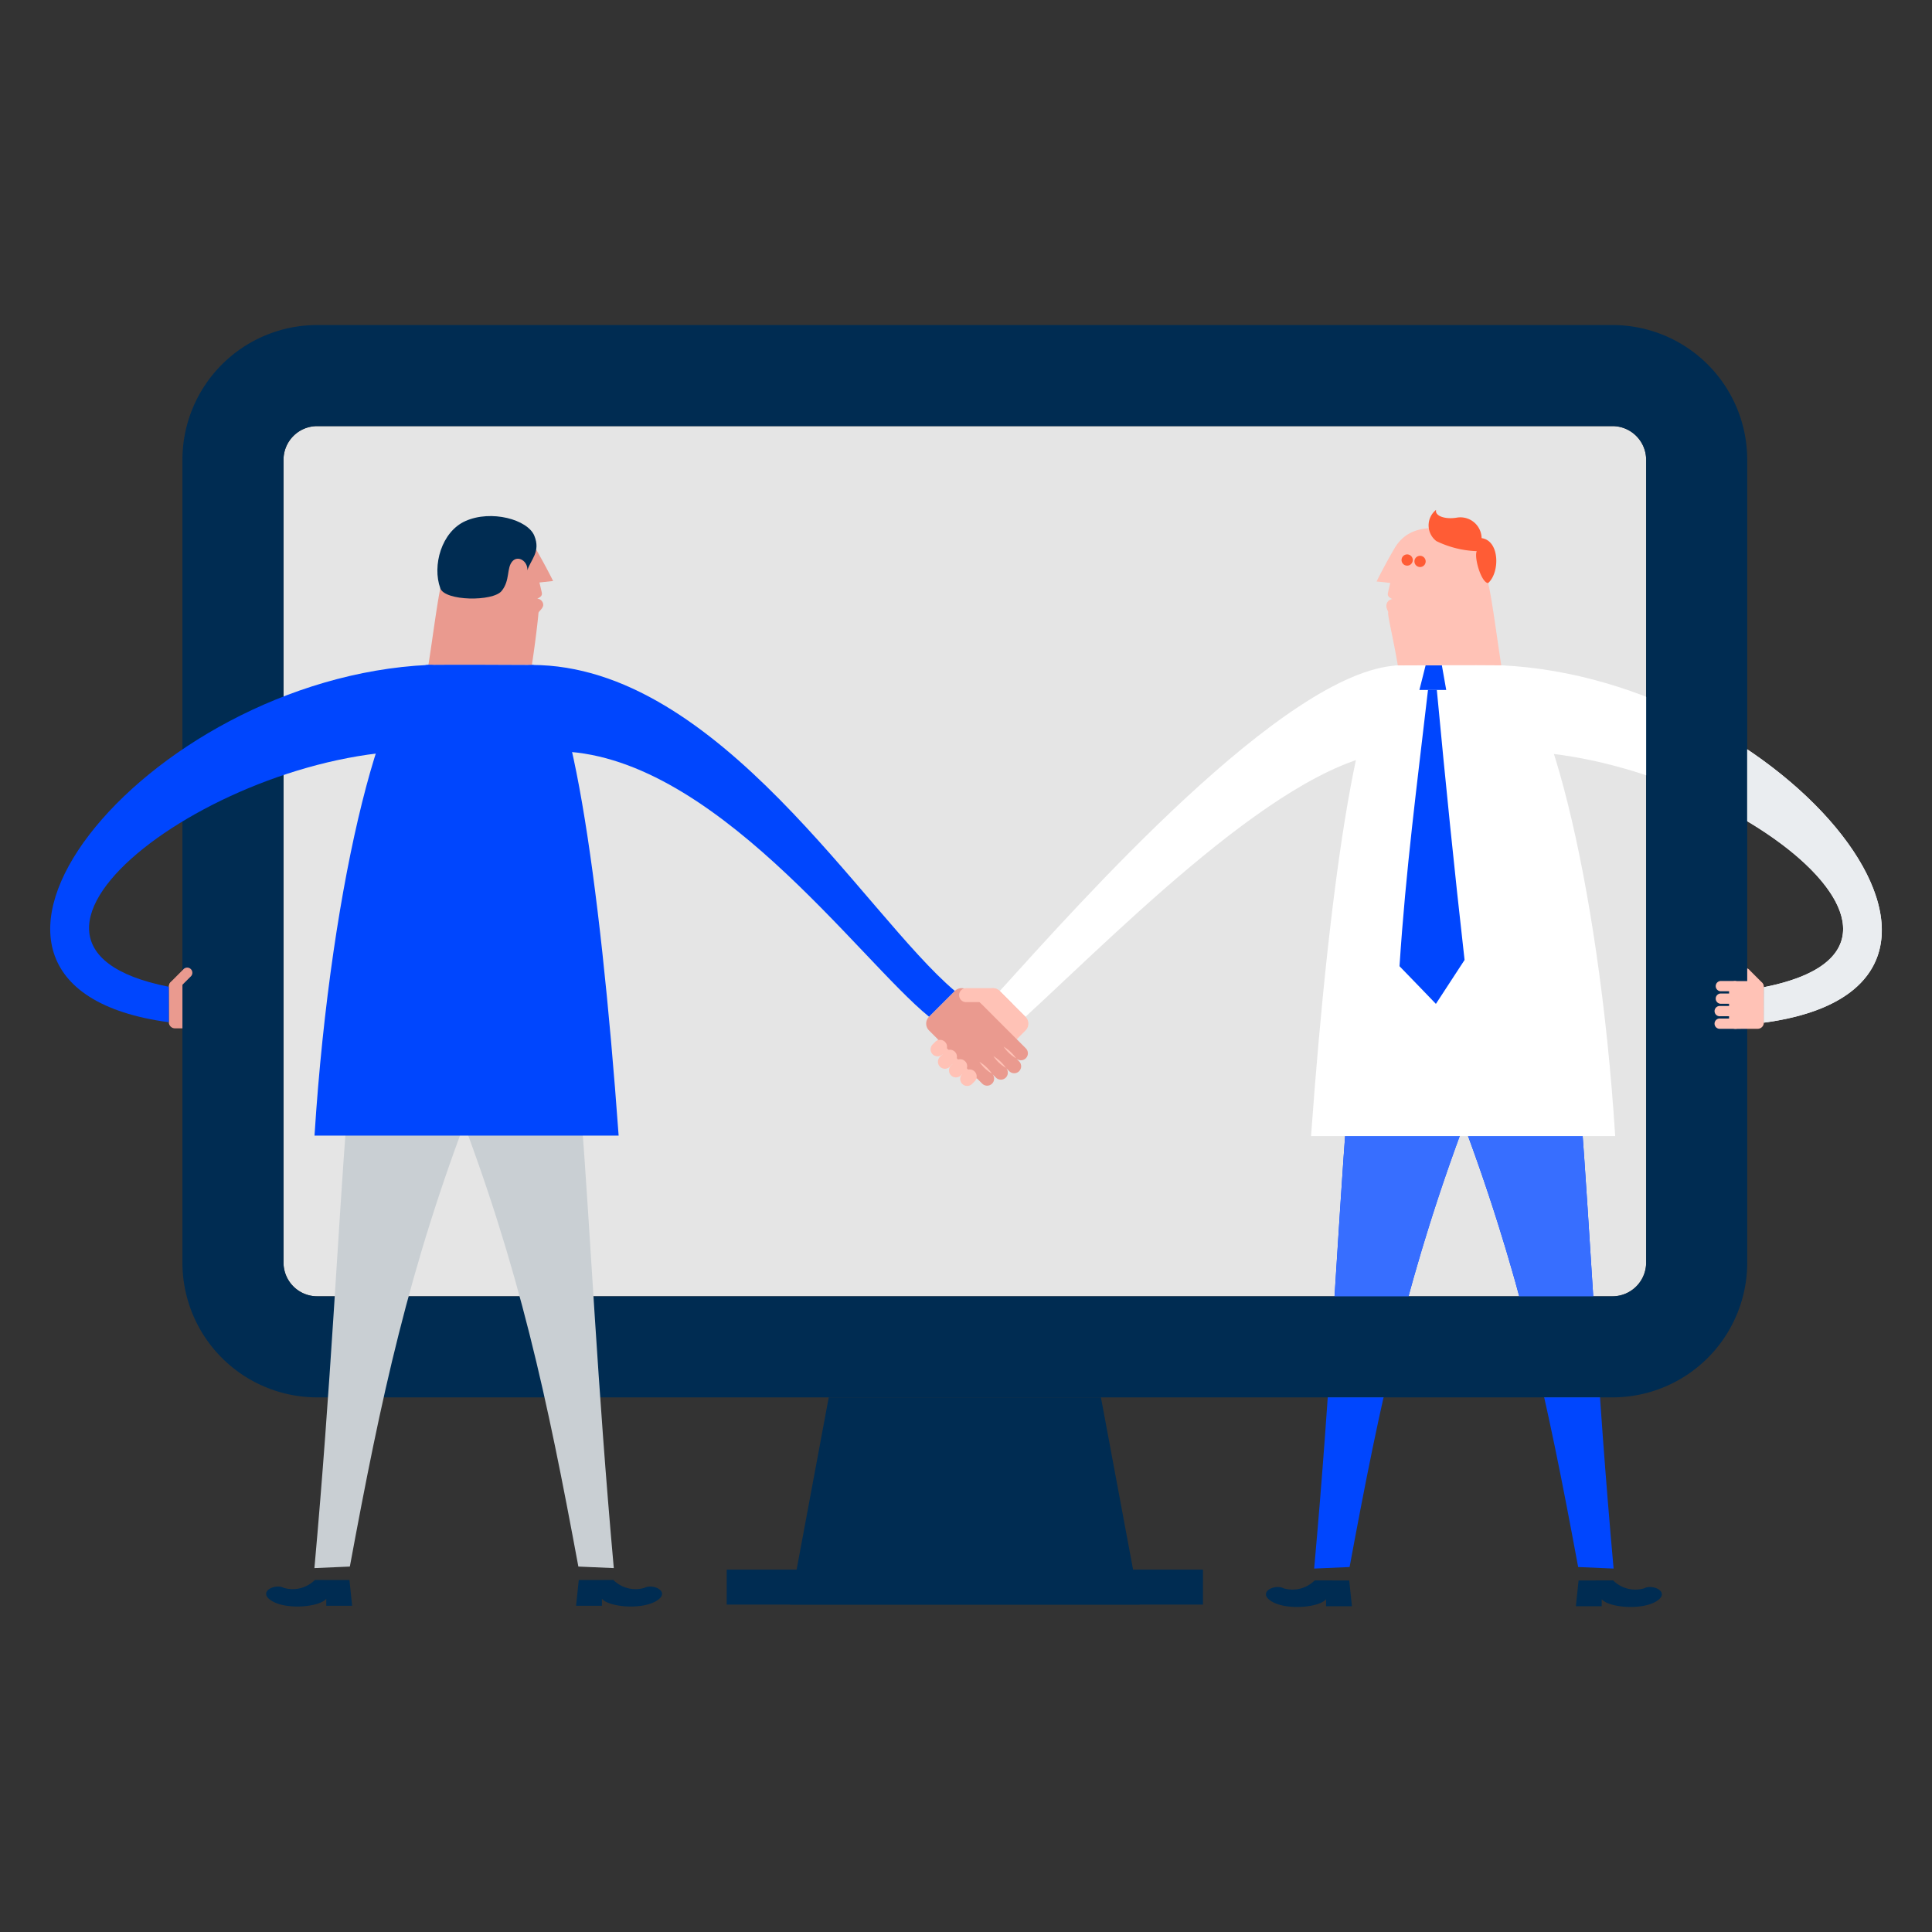 <svg xmlns="http://www.w3.org/2000/svg" xmlns:xlink="http://www.w3.org/1999/xlink" width="150" height="150" viewBox="0 0 150 150">
  <rect x="0" y="0" width="150" height="150" fill="#333333" stroke="none"/>
  <defs>
    <clipPath id="clip-empresas-profisionais">
      <rect width="150" height="150"/>
    </clipPath>
  </defs>
  <g id="empresas-profisionais" clip-path="url(#clip-empresas-profisionais)">
    <path id="Trazado_355" data-name="Trazado 355" d="M382.156,120.839H281.595a2.619,2.619,0,0,0-2.616,2.616v62.331a2.619,2.619,0,0,0,2.616,2.616H382.156a2.619,2.619,0,0,0,2.616-2.616V123.455a2.619,2.619,0,0,0-2.616-2.616" transform="translate(-256.966 -87.757)" fill="#e5e5e5"/>
    <path id="Trazado_356" data-name="Trazado 356" d="M1696.807,406.842c-3.111-.145-3.651,6.868-.693,6.7,16-.9,38.132,14.935,21.081,18.287l-.005,2.755c21.316-2.867,1.641-26.719-20.382-27.744" transform="translate(-1580.247 -355.185)" fill="#fff"/>
    <path id="Trazado_357" data-name="Trazado 357" d="M1166.162,406.945c-8.752.407-24.815,18.576-30.907,25.279l2,2c8.132-7.5,21.4-21.039,29.6-20.579,2.958.166,2.418-6.847-.693-6.7" transform="translate(-1057.636 -355.281)" fill="#fff"/>
    <path id="Trazado_358" data-name="Trazado 358" d="M1513.8,845.782c-.777,10.039-1.263,21.307-2.561,35.728l2.751-.119c2.432-13.137,4.55-23.115,9.464-35.9,3.056-7.953-9-8.177-9.655.292" transform="translate(-1409.208 -759.727)" fill="#0046fe"/>
    <path id="Trazado_359" data-name="Trazado 359" d="M1457.33,1500.93a2.442,2.442,0,0,1-2.409.613c-.668-.366-2.1.308-.927,1.018s3.72.463,4.223-.175c0,.255,0,.548,0,.548h2.006l-.209-2Z" transform="translate(-1355.26 -1378.226)" fill="#002c52"/>
    <path id="Trazado_360" data-name="Trazado 360" d="M1683.574,845.782c.777,10.039,1.263,21.307,2.561,35.728l-2.751-.119c-2.432-13.137-4.551-23.115-9.464-35.9-3.056-7.953,9-8.177,9.655.292" transform="translate(-1560.856 -759.727)" fill="#0046fe"/>
    <path id="Trazado_361" data-name="Trazado 361" d="M1826.975,1500.93a2.442,2.442,0,0,0,2.409.613c.668-.366,2.1.308.927,1.018s-3.72.463-4.223-.175c0,.255,0,.548,0,.548h-2.006l.209-2Z" transform="translate(-1701.731 -1378.226)" fill="#002c52"/>
    <path id="Trazado_362" data-name="Trazado 362" d="M1594.437,246.867c-.352-1.356-1.034-3.988-3.237-4.227-1.943-.211-3.247.192-4.04,1.549s-1.382,2.555-1.382,2.555l1.063.115s-.137.558-.185.793.116.352.356.462a.5.5,0,0,0-.458.4c-.073.324.152.519.124.655-.047.226.389,1.959.751,4.1l8.033-.007c-.309-1.914-.729-5.25-1.024-6.389" transform="translate(-1478.901 -201.599)" fill="#ffc2b6"/>
    <path id="Trazado_363" data-name="Trazado 363" d="M1615.674,274.49a.436.436,0,1,0,.57-.23.435.435,0,0,0-.57.23" transform="translate(-1506.823 -231.182)" fill="#ff5c35"/>
    <path id="Trazado_364" data-name="Trazado 364" d="M1631.078,276.16a.436.436,0,1,0,.571-.229.436.436,0,0,0-.571.229" transform="translate(-1521.226 -232.744)" fill="#ff5c35"/>
    <path id="Trazado_365" data-name="Trazado 365" d="M1652.066,223.144a1.648,1.648,0,0,0-1.9-1.593c-.958.167-1.751-.14-1.635-.6a1.537,1.537,0,0,0,.023,2.426,7.805,7.805,0,0,0,3.132.781c-.22.485.347,2.446.884,2.478.918-.808.915-3.288-.5-3.489" transform="translate(-1537.033 -181.366)" fill="#ff5c35"/>
    <path id="Trazado_366" data-name="Trazado 366" d="M1538.687,845.49c3.056-7.953-9-8.177-9.655.292-.521,6.733-.911,14.019-1.5,22.438h4.329a155.6,155.6,0,0,1,6.829-22.73" transform="translate(-1424.436 -759.727)" fill="#376eff"/>
    <path id="Trazado_367" data-name="Trazado 367" d="M1683.574,845.782c-.656-8.469-12.711-8.245-9.655-.292a155.57,155.57,0,0,1,6.829,22.73h4.329c-.592-8.419-.982-15.7-1.5-22.438" transform="translate(-1560.856 -759.727)" fill="#376eff"/>
    <path id="Trazado_368" data-name="Trazado 368" d="M1522.211,406.721c-2.572-.026-5.076,0-8.033.007-2.87,0-5.281,16.391-6.738,36.539h23.614c-1.286-20.265-5.614-36.513-8.843-36.546" transform="translate(-1405.651 -355.064)" fill="#fff"/>
    <path id="Trazado_369" data-name="Trazado 369" d="M1616.1,436.325h-.686c-.851,7.362-1.725,13.967-2.211,21.446.752.767,2.825,2.925,2.825,2.925l2.226-3.41c-.794-7-1.469-13.69-2.154-20.96" transform="translate(-1504.545 -382.755)" fill="#0046fe"/>
    <path id="Trazado_370" data-name="Trazado 370" d="M1638.755,406.936h-1.264l-.481,1.907,2.082,0Z" transform="translate(-1526.808 -355.275)" fill="#0046fe"/>
    <path id="Trazado_371" data-name="Trazado 371" d="M171.566,829.352a.4.4,0,1,0,0-.795l-1.154,0a.4.4,0,1,0,0,.795Z" transform="translate(-155.078 -749.516)" fill="#ea9a8f"/>
    <path id="Trazado_372" data-name="Trazado 372" d="M142.259,787.481a.474.474,0,0,1-.475-.473l-.005-2.755a.471.471,0,0,1,.475-.474l1.748,0a.474.474,0,0,1,.477.474l.005,2.755a.476.476,0,0,1-.473.477Z" transform="translate(-128.674 -707.641)" fill="#ea9a8f"/>
    <path id="Trazado_373" data-name="Trazado 373" d="M171.543,784.526a.4.4,0,0,0,0-.795l-1.154,0a.4.4,0,0,0,0,.795Z" transform="translate(-155.056 -707.601)" fill="#ea9a8f"/>
    <path id="Trazado_374" data-name="Trazado 374" d="M171.551,799.469a.4.4,0,0,0,0-.795l-1.154,0a.4.4,0,1,0,0,.794Z" transform="translate(-155.064 -721.574)" fill="#ea9a8f"/>
    <path id="Trazado_375" data-name="Trazado 375" d="M171.561,814.413a.4.4,0,1,0,0-.795l-1.154,0a.4.4,0,1,0,0,.795Z" transform="translate(-155.073 -735.547)" fill="#ea9a8f"/>
    <rect id="Rectángulo_57" data-name="Rectángulo 57" width="36.974" height="2.717" transform="translate(56.423 121.864)" fill="#002c52"/>
    <path id="Trazado_376" data-name="Trazado 376" d="M908.743,1282.073H887.61l-3,16.089h27.135Z" transform="translate(-823.267 -1173.582)" fill="#002c52"/>
    <path id="Trazado_377" data-name="Trazado 377" d="M2021.312,770.018a.4.4,0,1,1,.562-.562l1,1a.4.4,0,0,1-.562.561Z" transform="translate(-1886.045 -694.145)" fill="#ffc2b6"/>
    <path id="Trazado_378" data-name="Trazado 378" d="M269.164,0H168.6a10.463,10.463,0,0,0-10.463,10.463V72.793A10.463,10.463,0,0,0,168.6,83.256H269.164a10.463,10.463,0,0,0,10.463-10.463V10.462A10.463,10.463,0,0,0,269.164,0m2.616,72.794a2.619,2.619,0,0,1-2.616,2.616H168.6a2.619,2.619,0,0,1-2.616-2.616V10.462A2.619,2.619,0,0,1,168.6,7.846H269.164a2.619,2.619,0,0,1,2.616,2.616Z" transform="translate(-143.973 25.236)" fill="#002c52"/>
    <path id="Trazado_379" data-name="Trazado 379" d="M1991.006,829.9a.4.4,0,1,1,0-.795l1.154,0a.4.4,0,1,1,0,.795Z" transform="translate(-1857.444 -750.026)" fill="#ffc2b6"/>
    <path id="Trazado_380" data-name="Trazado 380" d="M2009.427,788.026a.474.474,0,0,0,.475-.473l.005-2.755a.471.471,0,0,0-.475-.474l-1.748,0a.474.474,0,0,0-.477.474l-.005,2.755a.476.476,0,0,0,.473.477Z" transform="translate(-1872.96 -708.151)" fill="#ffc2b6"/>
    <path id="Trazado_381" data-name="Trazado 381" d="M1991.036,785.071a.4.4,0,0,1,0-.795l1.154,0a.4.4,0,0,1,0,.795Z" transform="translate(-1857.472 -708.111)" fill="#ffc2b6"/>
    <path id="Trazado_382" data-name="Trazado 382" d="M1991.027,800.014a.4.4,0,0,1,0-.795l1.154,0a.4.4,0,1,1,0,.794Z" transform="translate(-1857.464 -722.083)" fill="#ffc2b6"/>
    <path id="Trazado_383" data-name="Trazado 383" d="M1991.016,814.958a.4.4,0,1,1,0-.795l1.154,0a.4.4,0,1,1,0,.795Z" transform="translate(-1857.453 -736.057)" fill="#ffc2b6"/>
    <path id="Trazado_384" data-name="Trazado 384" d="M1066.777,796.14a.751.751,0,0,0,0-1.063l-2-2a.751.751,0,0,0-1.063,0l-3.612,3.612a.752.752,0,0,0,0,1.063l2,2a.751.751,0,0,0,1.063,0Z" transform="translate(-987.156 -716.133)" fill="#ffc2b6"/>
    <path id="Trazado_385" data-name="Trazado 385" d="M1054.5,799.2a.542.542,0,0,0,0-.766l-.229-.229a.542.542,0,0,0,.766-.766l-4.468-4.468a.752.752,0,0,0-1.063,0l-2,2a.751.751,0,0,0,0,1.063l4.116,4.116a.542.542,0,1,0,.766-.766l.326.326a.542.542,0,0,0,.766-.766l.256.255a.542.542,0,0,0,.766,0" transform="translate(-975.377 -716.031)" fill="#ea9a8f"/>
    <path id="Trazado_386" data-name="Trazado 386" d="M1139.959,862.742a3.164,3.164,0,0,1,.968.909,2.913,2.913,0,0,1-.968-.909" transform="translate(-1062.034 -781.481)" fill="#ffc2b6"/>
    <path id="Trazado_387" data-name="Trazado 387" d="M1110.944,880.917a3.16,3.16,0,0,1,.968.909,2.913,2.913,0,0,1-.968-.909" transform="translate(-1034.903 -798.476)" fill="#ffc2b6"/>
    <path id="Trazado_388" data-name="Trazado 388" d="M1127.758,874.137a3.16,3.16,0,0,1,.968.909,2.912,2.912,0,0,1-.968-.909" transform="translate(-1050.626 -792.136)" fill="#ffc2b6"/>
    <path id="Trazado_389" data-name="Trazado 389" d="M1052.756,855.564a.542.542,0,0,1,0-.766l.209-.209a.542.542,0,0,1,.766.766l-.209.209a.542.542,0,0,1-.766,0" transform="translate(-980.346 -773.709)" fill="#ffc2b6"/>
    <path id="Trazado_390" data-name="Trazado 390" d="M1061.53,867.558a.542.542,0,0,1,0-.766l.406-.405a.542.542,0,0,1,.766.766l-.406.405a.542.542,0,0,1-.766,0" transform="translate(-988.55 -784.74)" fill="#ffc2b6"/>
    <path id="Trazado_391" data-name="Trazado 391" d="M1074.74,879.263a.542.542,0,0,1,0-.766l.314-.314a.542.542,0,1,1,.766.766l-.314.314a.542.542,0,0,1-.766,0" transform="translate(-1000.902 -795.772)" fill="#ffc2b6"/>
    <path id="Trazado_392" data-name="Trazado 392" d="M1088.149,890.956a.542.542,0,0,1,0-.766l.209-.209a.542.542,0,0,1,.766.766l-.209.209a.542.542,0,0,1-.766,0" transform="translate(-1013.441 -806.803)" fill="#ffc2b6"/>
    <path id="Trazado_393" data-name="Trazado 393" d="M1087.655,792.855h2.08a.774.774,0,0,1,.5.22l1,1a1.982,1.982,0,0,1-2.547-.137h-1.038a.542.542,0,1,1,0-1.083" transform="translate(-1012.62 -716.133)" fill="#ffc2b6"/>
    <path id="Trazado_394" data-name="Trazado 394" d="M143.451,769.473a.4.4,0,1,0-.562-.562l-1,1a.4.4,0,0,0,.563.561Z" transform="translate(-128.668 -693.635)" fill="#ea9a8f"/>
    <path id="Trazado_395" data-name="Trazado 395" d="M553.157,406.432c14.51,0,25.817,19.382,32.835,25.307l-2,2c-5.44-4.4-16.908-20.607-29.015-20.607-2.962,0-4.933-6.7-1.818-6.7" transform="translate(-511.863 -354.804)" fill="#0046fe"/>
    <path id="Trazado_396" data-name="Trazado 396" d="M488.236,845.237c.777,10.039,1.263,21.307,2.561,35.728l-2.751-.119c-2.432-13.137-4.551-23.115-9.464-35.9-3.056-7.953,9-8.177,9.655.292" transform="translate(-443.142 -759.218)" fill="#c9cfd3"/>
    <path id="Trazado_397" data-name="Trazado 397" d="M631.637,1500.385a2.442,2.442,0,0,0,2.409.613c.668-.366,2.1.308.927,1.018s-3.72.463-4.223-.175c0,.255,0,.548,0,.548h-2.007l.209-2Z" transform="translate(-584.017 -1377.716)" fill="#002c52"/>
    <path id="Trazado_398" data-name="Trazado 398" d="M318.467,845.237c-.777,10.039-1.263,21.307-2.561,35.728l2.751-.119c2.432-13.137,4.551-23.115,9.464-35.9,3.056-7.953-9-8.177-9.655.292" transform="translate(-291.495 -759.218)" fill="#c9cfd3"/>
    <path id="Trazado_399" data-name="Trazado 399" d="M261.992,1500.385a2.442,2.442,0,0,1-2.409.613c-.668-.366-2.1.308-.927,1.018s3.72.463,4.223-.175c0,.255,0,.548,0,.548h2.007l-.209-2Z" transform="translate(-237.546 -1377.716)" fill="#002c52"/>
    <path id="Trazado_400" data-name="Trazado 400" d="M453.192,246.322c.352-1.356,1.034-3.988,3.237-4.227,1.943-.211,3.247.192,4.04,1.549s1.382,2.555,1.382,2.555l-1.063.115s.137.558.185.793-.116.352-.356.462a.5.5,0,0,1,.458.4c.073.324-.349.57-.36.709-.044.545-.248,2.328-.514,4.042l-8.033-.007c.309-1.914.728-5.25,1.025-6.389" transform="translate(-418.907 -201.09)" fill="#ea9a8f"/>
    <path id="Trazado_401" data-name="Trazado 401" d="M463.113,234.038c.365,1,4.087,1.04,4.761.208s.369-1.771.832-2.3c.436-.5,1.208-.02,1.169.693.258-.832,1.053-1.431.537-2.686s-3.344-2.033-5.349-1.136c-1.862.832-2.589,3.467-1.948,5.219" transform="translate(-428.929 -188.362)" fill="#002c52"/>
    <path id="Trazado_402" data-name="Trazado 402" d="M324.841,406.176c2.572-.026,5.076,0,8.033.007,2.87,0,5.281,16.391,6.738,36.539H316c1.286-20.265,5.614-36.513,8.843-36.546" transform="translate(-291.581 -354.555)" fill="#0046fe"/>
    <path id="Trazado_403" data-name="Trazado 403" d="M29.363,406.3c3.111-.145,3.651,6.868.693,6.7-16-.9-37.9,14.935-20.85,18.287l.005,2.755C-12.1,431.174,7.34,407.323,29.363,406.3" transform="translate(3.897 -354.675)" fill="#0046fe"/>
    <path id="Trazado_404" data-name="Trazado 404" d="M2028.93,507.283v5.582c7.816,4.659,11.3,10.92,1.294,12.887l-.005,2.755c14.521-1.953,10.019-13.644-1.288-21.224" transform="translate(-1893.276 -449.105)" fill="#eaedf0"/>
    <rect id="Rectángulo_58" data-name="Rectángulo 58" width="142.206" height="99.53" transform="translate(3.897 25.235)" fill="none"/>
  </g>
</svg>
